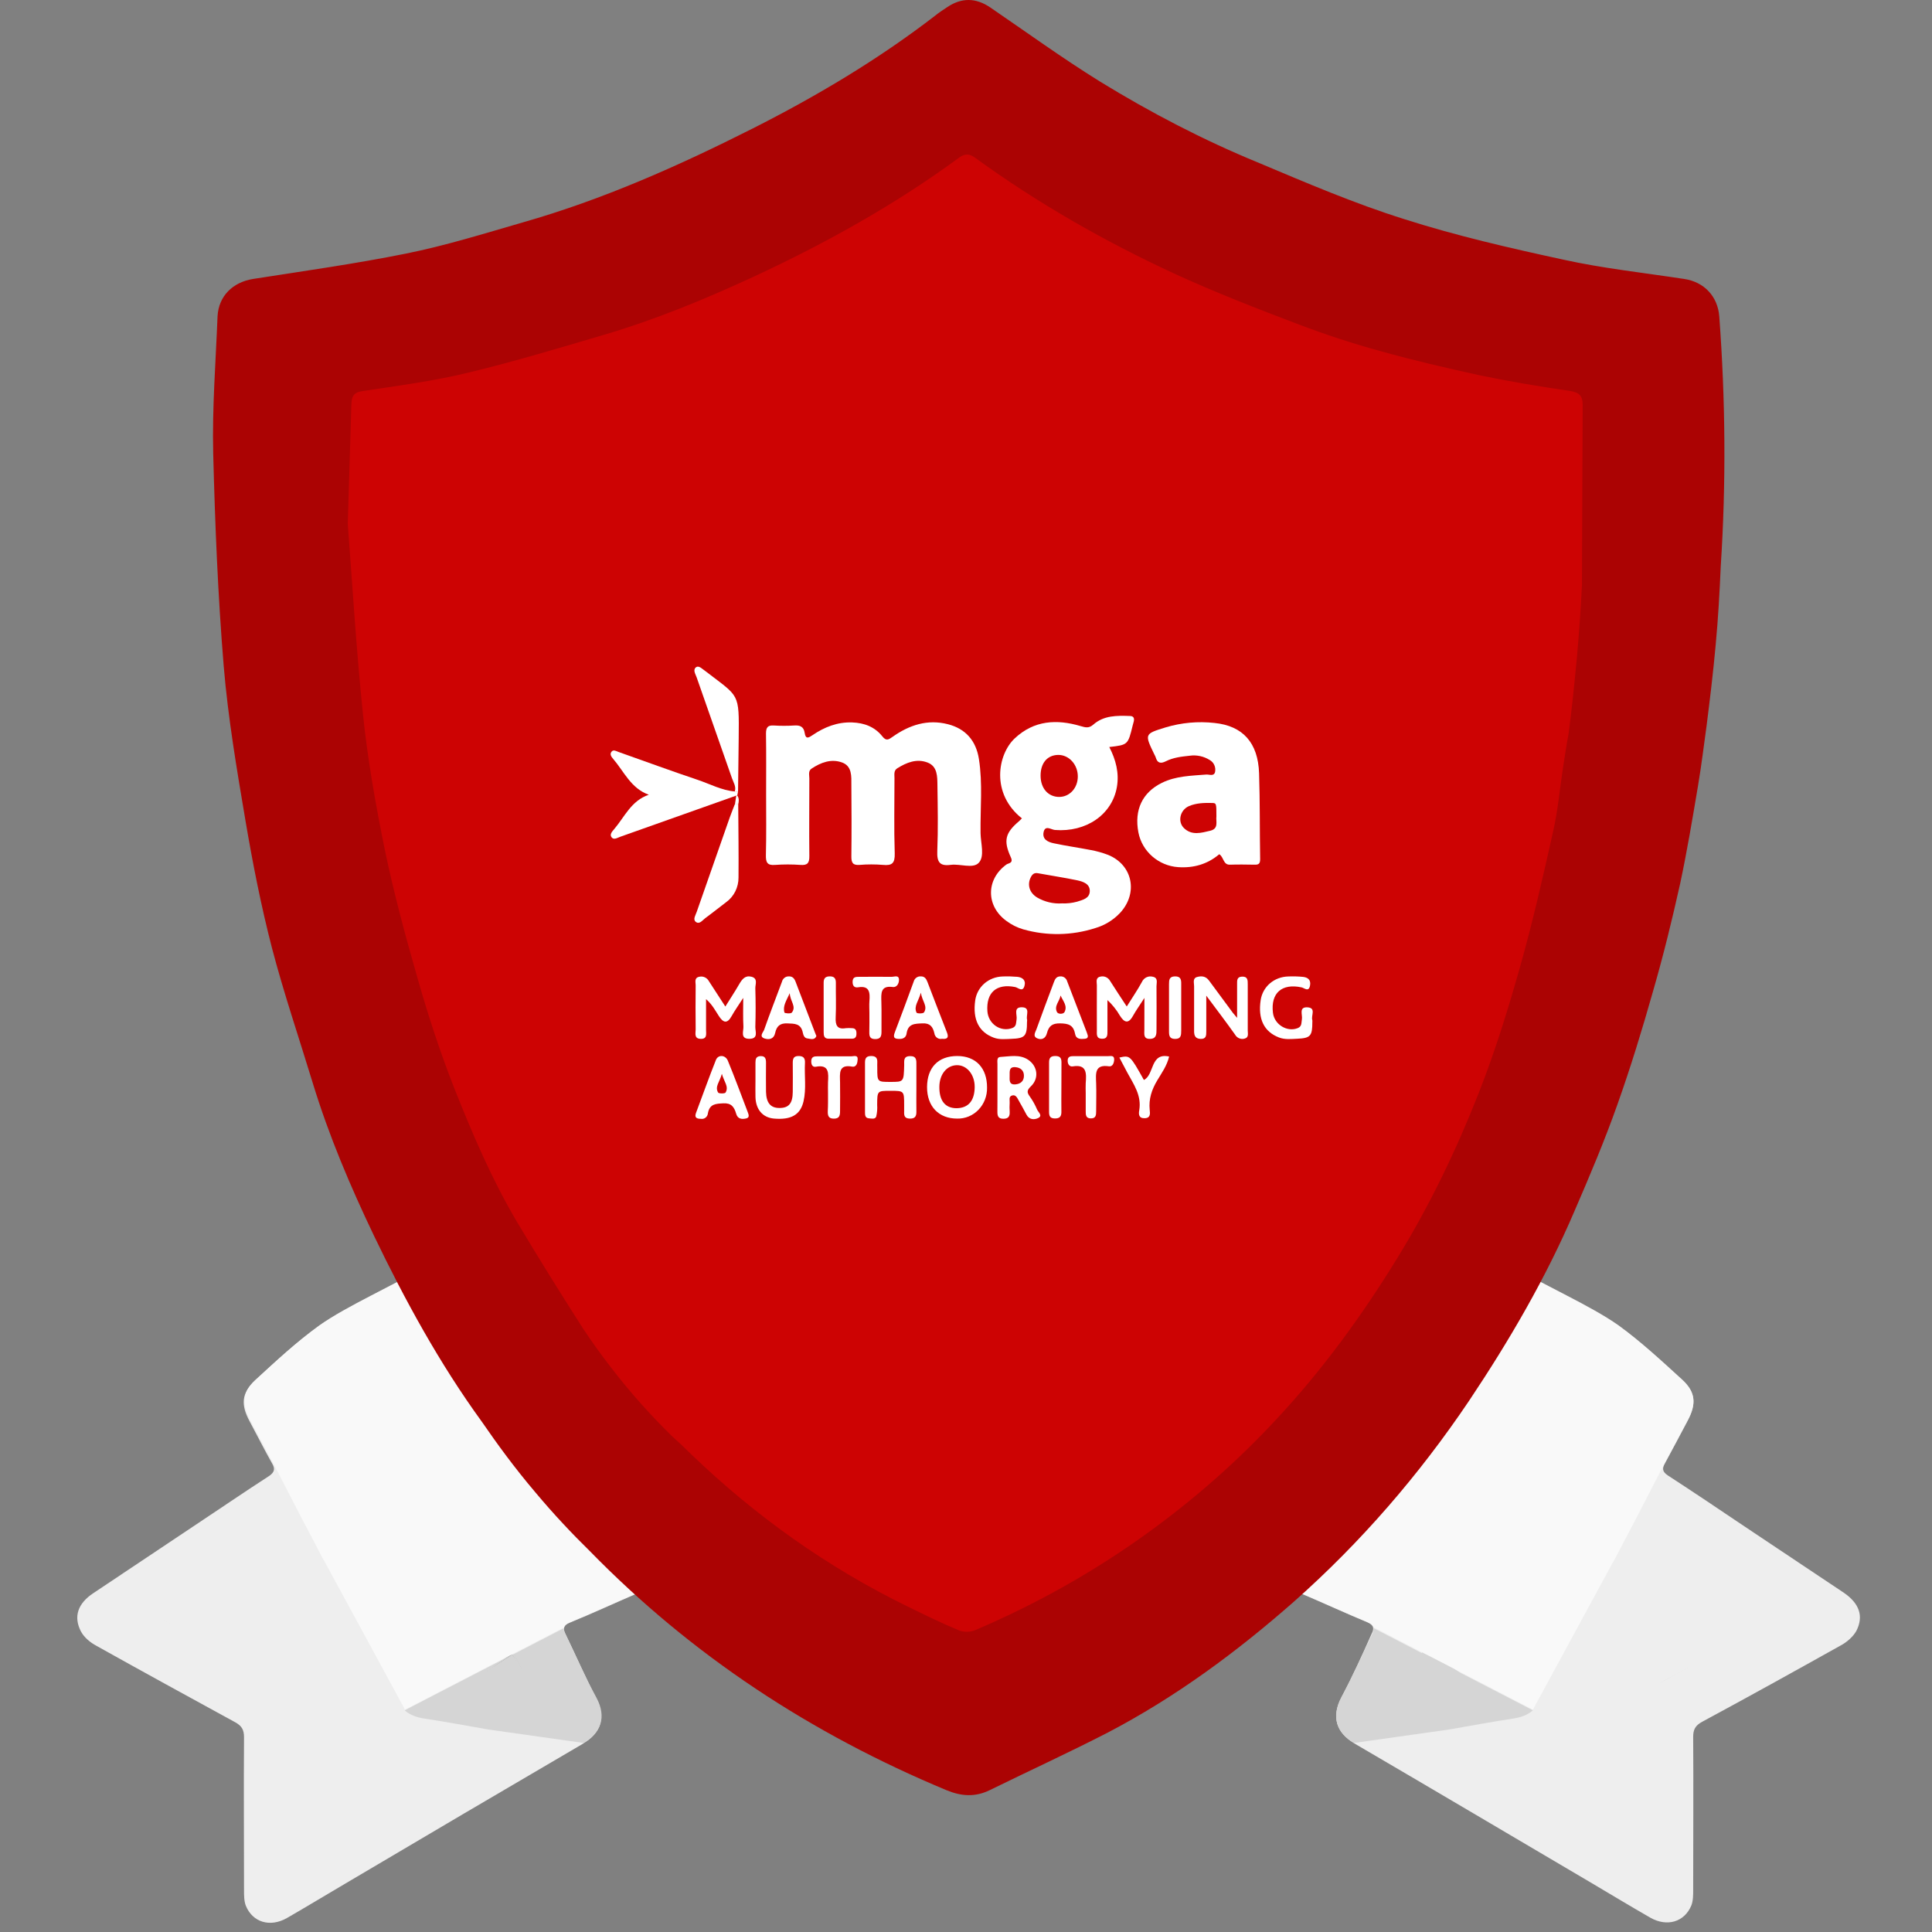 <?xml version="1.0" encoding="UTF-8"?> <svg xmlns="http://www.w3.org/2000/svg" width="209" height="209" viewBox="0 0 209 209" fill="none"><rect x="0" y="0" width="209" height="209" fill="#808080" stroke="none"/><path d="M145.12 183.609C143.983 185.766 144.61 187.453 146.454 188.551L146.493 188.59C155.082 193.611 163.633 198.67 172.222 203.73C174.34 204.985 176.419 206.24 178.537 207.456C180.341 208.475 182.224 207.926 182.969 206.122C183.165 205.612 183.165 204.985 183.165 204.436C183.165 198.905 183.204 193.414 183.165 187.884C183.165 187.1 183.4 186.668 184.106 186.276C189.127 183.57 194.147 180.785 199.128 178C199.795 177.647 200.462 177.059 200.815 176.432C201.638 174.823 201.128 173.451 199.481 172.313C195.912 169.921 192.304 167.528 188.734 165.136C185.989 163.292 183.204 161.41 180.419 159.606C179.831 159.213 179.792 158.86 180.106 158.311C180.929 156.782 181.753 155.252 182.577 153.683C183.518 151.918 183.44 150.663 181.988 149.33C179.753 147.29 177.517 145.211 175.085 143.446C172.026 141.289 167.045 139.132 163.829 137.171L140.767 172.392C143.081 173.372 145.63 174.549 147.905 175.49C148.258 175.647 148.454 175.804 148.532 176.039C148.572 176.235 148.532 176.471 148.376 176.745C147.356 179.059 146.297 181.373 145.12 183.609ZM154.22 178.981C154.376 179.02 154.573 179.138 154.886 179.334C155.004 179.412 155.122 179.491 155.279 179.608C155.788 179.961 156.338 180.314 156.847 180.707C156.887 180.746 156.926 180.746 156.965 180.785C156.926 180.903 156.847 180.981 156.808 181.099C155.514 181.295 154.22 181.491 152.69 181.726C153.004 181.02 153.161 180.55 153.396 180.118C153.788 179.295 153.867 178.902 154.22 178.981ZM176.262 153.095C175.36 154.703 174.575 156.311 173.713 157.958C170.34 164.391 166.967 170.784 163.633 177.216C163.24 177.922 162.927 177.883 162.378 177.451C162.26 177.334 162.103 177.255 161.985 177.138C158.181 174.157 153.984 171.764 149.591 169.725C148.219 169.097 146.807 168.509 145.395 167.881C145.199 167.803 145.042 167.646 144.846 167.489C145.003 167.254 145.081 167.097 145.199 166.979C145.512 166.587 145.826 166.234 146.14 165.842C151.827 158.939 156.691 151.487 160.966 143.642C161.789 142.152 161.789 142.152 163.28 142.936C167.79 145.368 172.105 148.153 175.948 151.565C176.458 152.075 176.615 152.428 176.262 153.095ZM156.769 187.1C159.044 186.708 161.319 186.276 163.633 185.923C164.535 185.805 165.28 185.531 165.868 185.021C166.3 184.707 166.614 184.276 166.927 183.688C169.437 178.785 172.026 173.921 174.575 169.058L174.889 168.509C175.085 168.117 175.281 167.764 175.478 167.371L177.046 164.391C182.263 167.881 187.362 171.294 192.539 174.745C192.186 175.02 191.99 175.216 191.715 175.333C187.558 177.647 183.4 179.961 179.204 182.236C177.831 182.982 177.282 184.08 177.282 185.57C177.321 189.924 177.282 194.238 177.282 198.592C177.282 198.945 177.243 199.258 177.164 199.768C170.104 195.611 163.201 191.532 156.102 187.335C156.494 187.178 156.612 187.1 156.769 187.1Z" fill="#EEEEEE"></path><path d="M154.198 187.397C162.148 192.001 169.879 196.477 177.785 201.038C177.829 200.522 177.917 200.134 177.917 199.747C177.917 194.97 177.917 190.237 177.917 185.461C177.917 183.825 178.532 182.62 180.069 181.803C184.769 179.307 189.425 176.768 194.081 174.229C194.344 174.1 194.608 173.885 195.003 173.584C189.161 169.754 183.495 166.053 177.653 162.224C176.643 164.074 175.765 165.709 174.886 167.387C172.031 172.723 169.176 178.059 166.321 183.438C166.014 184.041 165.618 184.514 165.135 184.901C164.432 185.461 163.598 185.719 162.632 185.891C160.084 186.278 157.492 186.752 154.945 187.182C154.725 187.139 154.594 187.225 154.198 187.397Z" fill="#EEEEEE"></path><path d="M154.219 178.982L156.847 180.669C156.337 180.316 155.788 179.924 155.278 179.571C155.121 179.453 155.003 179.375 154.886 179.296C154.572 179.139 154.376 179.022 154.219 178.982Z" fill="#812827"></path><path d="M146.454 188.552L156.73 187.101C159.005 186.709 161.279 186.278 163.593 185.925C164.496 185.807 165.241 185.532 165.829 185.022L154.847 179.335C154.965 179.414 155.082 179.492 155.239 179.61C155.749 179.963 156.298 180.316 156.808 180.708C156.847 180.747 156.887 180.747 156.926 180.786C156.887 180.904 156.808 180.983 156.769 181.1C155.475 181.296 154.18 181.492 152.651 181.728C152.964 181.022 153.121 180.551 153.357 180.12C153.749 179.335 153.827 178.943 154.18 179.022L148.572 176.119C148.611 176.315 148.572 176.551 148.415 176.825C147.317 179.1 146.297 181.414 145.081 183.65C143.983 185.768 144.61 187.454 146.454 188.552Z" fill="#D5D5D5"></path><path d="M152.69 181.688L154.22 178.982C153.867 178.903 153.789 179.295 153.397 180.08C153.161 180.551 153.004 180.982 152.69 181.688Z" fill="#812827"></path><path d="M152.208 182.128L158.179 181.148L157.483 180.628L154.149 178.147L152.208 182.128Z" fill="#D5D5D5"></path><path d="M140.844 172.393C143.158 173.374 145.707 174.55 147.982 175.492C148.335 175.648 148.531 175.805 148.61 176.041L154.218 178.943L154.846 179.257L165.828 184.944L174.496 168.981L174.81 168.432L175.398 167.294L176.967 164.313L180.104 158.234C180.928 156.704 181.752 155.175 182.575 153.606C183.517 151.841 183.438 150.586 181.987 149.252C179.752 147.213 177.516 145.134 175.084 143.369C172.025 141.212 167.044 139.055 163.828 137.094L140.844 172.393Z" fill="#F9F9F9"></path><path d="M61.187 176.786C61.03 176.512 60.991 176.276 61.03 176.08C61.069 175.845 61.265 175.688 61.658 175.531C63.972 174.59 66.521 173.413 68.796 172.433L45.734 137.212C42.518 139.173 37.536 141.33 34.477 143.487C32.006 145.213 29.81 147.292 27.574 149.371C26.123 150.704 26.044 151.959 26.986 153.724C27.809 155.254 28.594 156.823 29.457 158.352C29.771 158.901 29.692 159.254 29.143 159.647C26.358 161.451 23.613 163.333 20.828 165.177C17.259 167.569 13.651 169.962 10.081 172.354C8.434 173.453 7.924 174.865 8.748 176.473C9.101 177.139 9.768 177.688 10.434 178.041C15.415 180.826 20.436 183.572 25.456 186.317C26.162 186.709 26.398 187.141 26.398 187.925C26.358 193.455 26.398 198.946 26.398 204.477C26.398 205.026 26.398 205.653 26.594 206.163C27.339 207.967 29.221 208.517 31.026 207.497C33.144 206.281 35.262 204.987 37.34 203.771C45.891 198.711 54.48 193.652 63.07 188.631L63.109 188.592C64.952 187.494 65.619 185.847 64.442 183.65C63.305 181.375 62.285 179.061 61.187 176.786ZM56.245 180.12C56.48 180.552 56.637 180.983 56.951 181.728C55.421 181.493 54.127 181.297 52.833 181.101C52.794 180.983 52.715 180.865 52.676 180.787C52.715 180.748 52.754 180.748 52.794 180.709C53.303 180.356 53.853 179.963 54.362 179.61C54.519 179.493 54.637 179.414 54.755 179.336C55.029 179.14 55.225 179.022 55.382 179.022C55.774 178.904 55.814 179.297 56.245 180.12ZM33.654 151.606C37.497 148.194 41.812 145.409 46.322 142.977C47.812 142.154 47.812 142.154 48.636 143.683C52.911 151.528 57.775 158.98 63.462 165.883C63.776 166.275 64.089 166.628 64.403 167.02C64.521 167.138 64.599 167.295 64.756 167.53C64.56 167.687 64.403 167.805 64.207 167.922C62.834 168.55 61.422 169.138 60.01 169.766C55.617 171.805 51.421 174.159 47.616 177.179C47.499 177.296 47.342 177.375 47.224 177.492C46.714 177.924 46.361 177.963 45.969 177.257C42.635 170.825 39.262 164.392 35.889 157.999C35.026 156.391 34.242 154.744 33.34 153.136C33.026 152.43 33.144 152.077 33.654 151.606ZM53.46 187.337C46.361 191.534 39.458 195.613 32.398 199.77C32.359 199.299 32.281 198.946 32.281 198.593C32.281 194.24 32.281 189.926 32.281 185.572C32.281 184.082 31.732 182.983 30.359 182.238C26.241 179.963 22.083 177.649 17.926 175.335C17.69 175.218 17.455 175.021 17.102 174.747C22.319 171.256 27.378 167.883 32.594 164.392L34.163 167.373C34.359 167.765 34.556 168.118 34.752 168.511L35.066 169.06C37.615 173.923 40.164 178.787 42.714 183.689C42.988 184.238 43.341 184.67 43.773 185.023C44.4 185.533 45.145 185.768 46.008 185.925C48.283 186.278 50.597 186.709 52.872 187.102C52.99 187.102 53.107 187.18 53.46 187.337Z" fill="#EEEEEE"></path><path d="M55.671 187.343C47.704 192.302 39.956 198.116 32.033 203.028C31.989 202.472 31.901 202.055 31.901 201.638C31.901 196.494 31.901 191.397 31.901 186.253C31.901 184.492 31.285 183.194 29.744 182.314C25.122 179.626 20.456 176.892 15.791 174.158C15.527 174.019 15.262 173.787 14.866 173.463C20.721 169.338 26.399 165.353 32.253 161.229C33.266 163.221 34.146 164.982 35.026 166.789C37.888 172.536 40.749 178.282 43.61 184.075C43.918 184.724 44.314 184.238 44.798 184.655C45.503 185.258 46.339 185.536 47.307 185.721C49.861 186.138 52.458 186.648 55.011 187.111C55.143 187.065 55.275 187.158 55.671 187.343Z" fill="#EEEEEE"></path><path d="M55.422 178.982L52.793 180.669C53.303 180.316 53.852 179.924 54.362 179.571C54.519 179.453 54.637 179.375 54.755 179.296C55.068 179.139 55.264 179.022 55.422 178.982Z" fill="#D4D4D4"></path><path d="M63.148 188.552L52.872 187.101C50.597 186.709 48.322 186.278 46.008 185.925C45.106 185.807 44.361 185.532 43.773 185.022L54.755 179.335C54.637 179.414 54.519 179.492 54.362 179.61C53.852 179.963 53.303 180.316 52.793 180.708C52.754 180.747 52.715 180.747 52.676 180.786C52.715 180.904 52.793 180.983 52.833 181.1C54.127 181.296 55.421 181.492 56.951 181.728C56.637 181.022 56.48 180.551 56.245 180.12C55.853 179.335 55.774 178.943 55.421 179.022L61.03 176.119C60.991 176.315 61.03 176.551 61.187 176.825C62.285 179.1 63.305 181.414 64.521 183.65C65.658 185.768 64.991 187.454 63.148 188.552Z" fill="#D5D5D5"></path><path d="M56.951 181.688L55.421 178.982C55.774 178.903 55.852 179.295 56.245 180.08C56.441 180.551 56.637 180.982 56.951 181.688Z" fill="#D4D4D4"></path><path d="M57.946 182.684L51.249 182.017L52.793 180.669L55.421 178.982L57.946 182.684Z" fill="#D5D5D5"></path><path d="M68.796 172.393C66.481 173.374 63.932 174.55 61.657 175.492C61.304 175.648 61.108 175.805 61.03 176.041L55.421 178.943L54.794 179.257L43.812 184.944L35.144 168.981L34.83 168.432L34.242 167.294L32.673 164.313L29.535 158.234C28.711 156.704 27.888 155.175 27.064 153.606C26.123 151.841 26.201 150.586 27.652 149.252C29.888 147.213 32.123 145.134 34.555 143.369C37.614 141.212 42.596 139.055 45.812 137.094L68.796 172.393Z" fill="#F9F9F9"></path><path d="M185.99 34.255C185.833 32.059 184.342 30.49 182.185 30.176C177.832 29.509 173.439 29.039 169.164 28.097C163.359 26.842 157.554 25.509 151.906 23.704C146.533 22.018 141.316 19.782 136.1 17.586C130.177 15.154 124.451 12.173 118.96 8.8C114.92 6.29 111.077 3.505 107.115 0.799C105.546 -0.26 104.017 -0.26 102.487 0.76C102.016 1.074 101.585 1.348 101.154 1.701C94.996 6.447 88.328 10.409 81.425 13.899C73.424 17.939 65.227 21.587 56.559 24.058C52.362 25.273 48.205 26.568 43.929 27.431C38.478 28.529 32.908 29.313 27.378 30.176C25.182 30.529 23.652 32.02 23.534 34.216C23.338 39.158 22.946 44.1 23.064 49.042C23.26 56.729 23.573 64.416 24.201 72.065C24.672 77.673 25.613 83.204 26.554 88.773C27.339 93.401 28.241 97.99 29.418 102.54C30.712 107.482 32.359 112.306 33.849 117.208C35.575 122.856 37.889 128.308 40.439 133.642C43.812 140.663 47.538 147.487 52.127 153.802C53.774 156.195 55.657 158.783 57.892 161.411C59.893 163.804 61.893 165.922 63.776 167.765C74.836 179.1 87.779 187.572 102.369 193.651C103.977 194.318 105.468 194.436 107.076 193.651C111.312 191.572 115.587 189.611 119.784 187.454C127.157 183.61 133.786 178.708 139.983 173.256C147.2 166.863 153.514 159.568 158.927 151.527C163.28 145.017 167.242 138.231 170.34 130.975C171.988 127.171 173.596 123.366 174.968 119.483C176.42 115.404 177.675 111.286 178.851 107.129C179.949 103.324 180.891 99.48 181.754 95.597C182.499 92.107 183.087 88.577 183.675 85.086C184.068 82.772 184.342 80.458 184.617 78.497C184.97 75.712 185.323 72.81 185.597 69.79C185.872 66.848 186.029 64.024 186.146 61.279C186.735 52.218 186.656 43.237 185.99 34.255ZM178.381 60.612C178.224 63.436 178.028 66.338 177.753 69.319C177.479 72.457 177.126 75.516 176.733 78.418C176.498 79.713 176.302 81.085 176.106 82.38C175.714 84.89 175.478 87.479 174.929 89.989C173.713 95.48 172.458 100.932 170.929 106.344C169.517 111.404 167.948 116.424 166.026 121.327C163.359 128.151 160.143 134.78 156.338 141.094C152.102 148.037 147.317 154.547 141.748 160.509C137.12 165.49 132.021 169.961 126.53 173.923C120.058 178.59 113.155 182.512 105.782 185.611C105.233 185.846 104.409 185.885 103.821 185.65C101.742 184.787 99.702 183.767 97.663 182.787C88.093 178.08 79.464 171.962 71.777 164.588C71.031 163.843 70.247 163.137 69.463 162.431C67.109 160.117 64.678 157.41 62.207 154.273C60.952 152.665 59.814 151.057 58.794 149.527C56.127 145.291 53.46 141.055 50.911 136.78C47.891 131.72 45.616 126.308 43.459 120.856C41.772 116.581 40.36 112.188 39.066 107.756C37.575 102.618 36.203 97.48 35.105 92.264C34.006 86.93 33.065 81.556 32.516 76.144C31.653 68.142 31.222 60.102 30.673 53.317C30.829 47.708 30.986 43.315 31.104 38.962C31.143 38.138 31.339 37.628 32.359 37.432C36.673 36.765 41.027 36.216 45.263 35.196C50.636 33.902 55.97 32.294 61.265 30.725C67.462 28.882 73.424 26.45 79.268 23.744C87.858 19.743 96.172 15.154 103.821 9.506C104.527 8.996 105.076 9.036 105.742 9.546C113.195 14.958 121.156 19.508 129.511 23.352C134.413 25.587 139.434 27.548 144.493 29.47C147.709 30.686 151.004 31.745 154.338 32.686C158.221 33.785 162.143 34.687 166.104 35.549C169.673 36.295 173.282 36.883 176.851 37.393C177.988 37.55 178.42 37.942 178.42 39.079C178.42 46.257 178.381 53.434 178.381 60.612Z" fill="#AB0303"></path><path d="M72.105 24.558L27.692 35.531V56.431L34.485 107.113L54.862 149.958L80.465 177.651L105.545 190.191L124.877 179.741L158.317 147.868L173.992 107.113L181.83 71.061V33.963L151.525 29.783L119.13 13.063L103.455 5.748L72.105 24.558Z" fill="#AB0303"></path><path d="M171.209 43.807C171.17 50.318 171.17 56.789 171.131 63.3C171.013 65.85 170.817 68.478 170.582 71.184C170.307 74.047 170.033 76.793 169.68 79.42C169.444 80.597 169.288 81.813 169.091 82.989C168.738 85.264 168.542 87.618 168.032 89.853C166.934 94.795 165.797 99.776 164.424 104.64C163.13 109.229 161.718 113.778 159.992 118.171C157.56 124.368 154.697 130.33 151.206 136.017C147.363 142.292 143.048 148.215 138.028 153.588C133.831 158.099 129.242 162.138 124.261 165.747C118.417 169.983 112.142 173.513 105.513 176.337C105.004 176.572 104.258 176.572 103.748 176.376C101.866 175.591 100.022 174.689 98.179 173.787C89.511 169.551 81.745 164.021 74.764 157.314C74.097 156.647 73.391 155.981 72.685 155.353C70.567 153.274 68.332 150.843 66.135 147.979C64.998 146.528 63.978 145.077 63.037 143.665C60.605 139.861 58.212 136.017 55.898 132.134C53.192 127.545 51.113 122.682 49.152 117.74C47.623 113.857 46.328 109.895 45.191 105.895C43.857 101.267 42.602 96.599 41.622 91.893C40.641 87.069 39.778 82.205 39.268 77.302C38.523 70.086 38.092 62.79 37.621 56.672C37.778 51.573 37.896 47.651 38.013 43.69C38.053 42.944 38.209 42.474 39.151 42.317C43.034 41.728 46.995 41.219 50.8 40.277C55.663 39.101 60.487 37.649 65.272 36.237C70.881 34.59 76.293 32.355 81.549 29.923C89.315 26.314 96.806 22.157 103.748 17.058C104.376 16.587 104.886 16.627 105.474 17.058C112.22 21.961 119.437 26.079 126.968 29.57C131.4 31.609 135.949 33.374 140.499 35.1C143.401 36.198 146.382 37.179 149.402 38.002C152.893 38.983 156.462 39.807 160.031 40.591C163.247 41.258 166.503 41.807 169.758 42.278C170.817 42.434 171.209 42.787 171.209 43.807Z" fill="#CD0303"></path><g clip-path="url(#clip0_474:214)"><path d="M82.877 85.978C82.877 83.769 82.897 81.555 82.864 79.348C82.864 78.687 83.061 78.445 83.694 78.482C84.439 78.529 85.186 78.529 85.931 78.482C86.541 78.44 86.947 78.606 87.049 79.283C87.152 80.019 87.497 79.797 87.888 79.534C89.192 78.645 90.595 78.094 92.188 78.152C93.477 78.198 94.624 78.617 95.45 79.658C95.861 80.182 96.121 80.019 96.537 79.723C98.36 78.429 100.34 77.775 102.555 78.347C104.456 78.838 105.584 80.119 105.897 82.107C106.315 84.763 106.04 87.446 106.074 90.116C106.087 91.222 106.555 92.656 105.863 93.354C105.23 93.994 103.868 93.424 102.841 93.559C101.667 93.713 101.342 93.273 101.394 92.06C101.49 89.7 101.443 87.33 101.409 84.965C101.396 84.004 101.423 82.907 100.344 82.491C99.174 82.039 98.076 82.479 97.058 83.117C96.667 83.364 96.763 83.792 96.763 84.171C96.763 86.885 96.702 89.602 96.79 92.318C96.823 93.398 96.483 93.654 95.537 93.564C94.682 93.493 93.823 93.493 92.969 93.564C92.26 93.612 92.09 93.331 92.099 92.633C92.13 90.072 92.119 87.512 92.099 84.951C92.099 83.985 92.192 82.877 91.081 82.479C89.913 82.062 88.803 82.479 87.794 83.147C87.405 83.406 87.555 83.845 87.553 84.22C87.553 87.013 87.521 89.807 87.553 92.6C87.564 93.366 87.347 93.615 86.615 93.566C85.686 93.498 84.753 93.498 83.823 93.566C82.996 93.631 82.837 93.28 82.853 92.502C82.909 90.319 82.877 88.147 82.877 85.978Z" fill="white"></path><path d="M110.548 88.53C107.159 85.839 107.924 81.615 109.769 79.878C111.857 77.913 114.324 77.783 116.888 78.544C117.427 78.703 117.796 78.805 118.275 78.384C119.411 77.385 120.814 77.408 122.203 77.453C122.599 77.453 122.738 77.648 122.651 78.037C122.613 78.186 122.566 78.335 122.53 78.484C122.018 80.579 122.018 80.579 120 80.811C120.711 82.189 121.091 83.628 120.819 85.162C120.286 88.146 117.476 90.05 114.118 89.785C113.72 89.755 113.063 89.217 112.895 90.018C112.727 90.818 113.396 91.098 113.986 91.223C115.297 91.503 116.626 91.689 117.939 91.943C118.598 92.061 119.245 92.24 119.872 92.48C122.539 93.563 123.152 96.619 121.159 98.765C120.422 99.539 119.505 100.101 118.496 100.395C115.958 101.213 113.248 101.261 110.684 100.532C110.039 100.343 109.43 100.039 108.884 99.633C106.647 98.02 106.647 95.134 108.87 93.523C109.094 93.358 109.653 93.404 109.347 92.734C108.523 90.933 108.749 90.099 110.228 88.844C110.331 88.737 110.436 88.633 110.548 88.53ZM114.879 97.725C115.436 97.75 115.993 97.687 116.532 97.538C117.141 97.341 117.875 97.189 117.89 96.398C117.906 95.606 117.159 95.369 116.548 95.234C115.134 94.936 113.702 94.727 112.282 94.464C111.877 94.389 111.667 94.573 111.494 94.929C111.107 95.721 111.365 96.589 112.203 97.094C113.018 97.566 113.946 97.786 114.877 97.727L114.879 97.725ZM112.568 83.914C112.568 85.276 113.389 86.21 114.581 86.21C115.7 86.21 116.584 85.262 116.595 84.021C116.611 82.72 115.642 81.647 114.463 81.666C113.284 81.684 112.564 82.56 112.568 83.914Z" fill="white"></path><path d="M131.897 92.409C130.615 93.493 129.118 93.921 127.445 93.805C125.342 93.659 123.552 92.124 123.15 90.053C122.684 87.616 123.575 85.73 125.687 84.687C127.208 83.938 128.854 83.922 130.483 83.789C130.819 83.761 131.329 84.022 131.445 83.503C131.546 82.987 131.31 82.463 130.863 82.215C130.22 81.813 129.465 81.649 128.72 81.75C127.825 81.845 126.93 81.941 126.118 82.353C125.586 82.62 125.21 82.585 125.024 81.934C124.985 81.825 124.936 81.719 124.879 81.62C123.801 79.392 123.803 79.397 126.083 78.691C127.802 78.174 129.602 78.01 131.382 78.209C134.443 78.519 136.094 80.337 136.205 83.649C136.308 86.745 136.266 89.846 136.32 92.944C136.32 93.43 136.158 93.544 135.751 93.54C134.857 93.528 133.962 93.507 133.067 93.54C132.306 93.577 132.4 92.72 131.897 92.409ZM131.588 88.319C131.588 86.922 131.588 86.876 131.129 86.864C130.279 86.843 129.411 86.864 128.613 87.206C127.658 87.625 127.358 88.884 128.08 89.583C128.926 90.404 129.939 90.102 130.924 89.867C131.861 89.641 131.517 88.866 131.588 88.319Z" fill="white"></path><path d="M79.842 85.627C79.812 85.773 79.783 85.92 79.754 86.067H79.649C75.466 87.549 71.282 89.033 67.097 90.52C66.79 90.627 66.41 90.897 66.162 90.58C65.913 90.263 66.238 89.931 66.453 89.679C67.571 88.366 68.282 86.616 70.186 85.974C68.253 85.284 67.515 83.478 66.347 82.114C66.157 81.893 65.911 81.597 66.168 81.302C66.37 81.069 66.654 81.253 66.898 81.341C69.748 82.347 72.589 83.394 75.455 84.356C76.797 84.803 78.056 85.499 79.481 85.617L79.842 85.627Z" fill="white"></path><path d="M79.841 85.627H79.486C79.66 85.087 79.343 84.643 79.184 84.187C77.915 80.541 76.638 76.915 75.365 73.284C75.242 72.934 74.944 72.49 75.262 72.21C75.58 71.931 75.933 72.35 76.233 72.543C76.296 72.583 76.354 72.632 76.414 72.678C79.971 75.427 79.964 74.899 79.911 79.82C79.888 81.755 79.865 83.691 79.841 85.627Z" fill="white"></path><path d="M79.86 87.021C79.875 89.653 79.915 92.286 79.891 94.919C79.9 95.989 79.397 96.995 78.549 97.6C77.795 98.168 77.061 98.764 76.3 99.318C75.987 99.551 75.656 100.054 75.253 99.712C74.936 99.444 75.253 98.992 75.37 98.641C76.563 95.227 77.756 91.818 78.949 88.415C79.115 87.95 79.307 87.484 79.486 87.019L79.86 87.021Z" fill="white"></path><path d="M80.401 107.952C79.873 108.774 79.477 109.325 79.148 109.917C78.65 110.817 78.216 110.615 77.755 109.898C77.368 109.304 77.041 108.657 76.379 108.085C76.379 109.276 76.379 110.34 76.379 111.406C76.379 111.839 76.526 112.407 75.793 112.382C75.059 112.356 75.256 111.769 75.256 111.353C75.238 109.767 75.238 108.181 75.256 106.595C75.256 106.25 75.081 105.775 75.647 105.664C76.06 105.566 76.486 105.763 76.692 106.148C77.245 107.014 77.811 107.873 78.466 108.885C79.003 108.024 79.509 107.256 79.974 106.453C80.283 105.922 80.618 105.489 81.291 105.661C82.025 105.848 81.697 106.481 81.71 106.911C81.753 108.308 81.753 109.7 81.71 111.087C81.694 111.572 82.068 112.361 81.092 112.377C80.03 112.396 80.457 111.541 80.421 111.029C80.368 110.11 80.401 109.179 80.401 107.952Z" fill="white"></path><path d="M123.801 107.954C123.28 108.764 122.884 109.316 122.555 109.907C122.056 110.803 121.618 110.606 121.159 109.889C120.792 109.253 120.334 108.679 119.801 108.187C119.801 109.293 119.801 110.399 119.801 111.504C119.801 111.939 119.837 112.386 119.206 112.37C118.575 112.354 118.656 111.881 118.656 111.467C118.656 109.837 118.645 108.208 118.656 106.579C118.656 106.232 118.482 105.757 119.052 105.647C119.465 105.551 119.891 105.747 120.099 106.132C120.651 107 121.217 107.861 121.889 108.881C122.472 107.95 123.041 107.121 123.522 106.241C123.727 105.778 124.221 105.534 124.696 105.659C125.32 105.778 125.101 106.316 125.108 106.693C125.13 108.243 125.108 109.793 125.108 111.348C125.108 111.879 125.108 112.379 124.385 112.384C123.663 112.389 123.799 111.842 123.795 111.406C123.801 110.354 123.801 109.307 123.801 107.954Z" fill="white"></path><path d="M133.827 110.11C133.827 108.702 133.827 107.58 133.827 106.46C133.827 106.067 133.793 105.673 134.359 105.65C134.981 105.624 134.981 106.034 134.979 106.488C134.979 108.152 134.979 109.817 134.979 111.479C134.979 111.8 135.111 112.23 134.652 112.351C134.248 112.476 133.815 112.297 133.603 111.918C132.646 110.566 131.641 109.253 130.493 107.708C130.493 109.176 130.493 110.364 130.493 111.548C130.493 112.014 130.493 112.41 129.874 112.386C129.33 112.365 129.176 112.056 129.176 111.56C129.176 109.931 129.176 108.301 129.176 106.686C129.176 106.332 128.995 105.831 129.491 105.692C129.988 105.552 130.444 105.599 130.795 106.081C131.646 107.244 132.511 108.408 133.373 109.572C133.455 109.682 133.552 109.786 133.827 110.11Z" fill="white"></path><path d="M103.553 114.238C105.567 114.238 106.788 115.539 106.777 117.662C106.794 118.559 106.458 119.425 105.846 120.057C105.234 120.689 104.4 121.032 103.538 121.007C101.547 121.007 100.28 119.685 100.287 117.602C100.294 115.474 101.5 114.238 103.553 114.238ZM105.439 117.593C105.453 116.249 104.589 115.2 103.493 115.23C102.397 115.26 101.634 116.228 101.618 117.558C101.6 119.078 102.249 119.885 103.486 119.885C104.752 119.864 105.424 119.089 105.441 117.59L105.439 117.593Z" fill="white"></path><path d="M99.133 117.681C99.133 118.533 99.118 119.387 99.133 120.241C99.147 120.775 98.97 121.019 98.424 121.007C97.878 120.996 97.787 120.726 97.809 120.269C97.809 120.037 97.809 119.804 97.809 119.571C97.809 118.002 97.809 118.002 96.321 118.002C94.896 118.002 94.901 118.002 94.89 119.522C94.92 119.944 94.886 120.368 94.789 120.779C94.677 121.112 94.272 121 93.986 120.977C93.57 120.944 93.574 120.602 93.574 120.279C93.574 118.496 93.574 116.713 93.574 114.925C93.574 114.429 93.769 114.238 94.245 114.238C94.722 114.238 94.934 114.436 94.903 114.937C94.892 115.13 94.903 115.323 94.903 115.519C94.899 117.039 94.899 117.039 96.335 117.039C97.771 117.039 97.764 117.039 97.814 115.228C97.827 114.783 97.693 114.276 98.418 114.25C99.178 114.224 99.138 114.715 99.133 115.242C99.129 116.054 99.133 116.866 99.133 117.681Z" fill="white"></path><path d="M107.902 117.657C107.902 116.807 107.902 115.958 107.902 115.097C107.902 114.808 107.81 114.359 108.21 114.34C109.233 114.289 110.302 114.014 111.248 114.659C112.257 115.357 112.418 116.668 111.517 117.52C111.069 117.953 111.081 118.176 111.407 118.623C111.716 119.057 111.977 119.525 112.186 120.02C112.311 120.311 112.839 120.697 112.3 120.951C111.902 121.142 111.34 121.156 111.038 120.571C110.774 120.062 110.49 119.564 110.208 119.065C110.04 118.77 109.888 118.381 109.472 118.511C109.094 118.63 109.248 119.028 109.224 119.314C109.204 119.624 109.204 119.936 109.224 120.246C109.255 120.765 109.09 121.028 108.535 121.025C107.937 121.025 107.89 120.665 107.897 120.192C107.908 119.359 107.899 118.507 107.902 117.657ZM109.222 116.375C109.222 116.84 109.132 117.364 109.846 117.306C110.403 117.257 110.767 116.952 110.767 116.375C110.767 115.797 110.394 115.488 109.837 115.443C109.119 115.392 109.237 115.937 109.222 116.375Z" fill="white"></path><path d="M141.967 110.555C141.967 112.063 141.772 112.305 140.343 112.368C139.672 112.398 139 112.482 138.356 112.231C136.745 111.612 136.068 110.243 136.376 108.192C136.6 106.728 137.833 105.664 139.385 105.632C139.908 105.612 140.431 105.626 140.951 105.676C141.439 105.727 141.821 105.964 141.723 106.577C141.591 107.389 141.097 106.863 140.786 106.809C138.663 106.358 137.448 107.431 137.705 109.563C137.857 110.839 139.244 111.679 140.39 111.218C140.855 111.032 140.768 110.634 140.837 110.261C140.924 109.78 140.468 108.918 141.439 108.972C142.41 109.025 141.804 109.875 141.962 110.345C141.974 110.414 141.975 110.485 141.967 110.555Z" fill="white"></path><path d="M111.1 110.532C111.1 112.085 110.89 112.329 109.386 112.381C108.76 112.402 108.127 112.483 107.507 112.253C105.897 111.659 105.208 110.297 105.494 108.235C105.697 106.764 106.93 105.674 108.476 105.633C108.998 105.612 109.521 105.625 110.042 105.67C110.594 105.723 111.004 106.017 110.825 106.657C110.626 107.369 110.138 106.841 109.825 106.778C107.812 106.37 106.664 107.357 106.816 109.408C106.866 110.058 107.204 110.646 107.731 110.999C108.257 111.353 108.911 111.431 109.501 111.212C109.975 111.04 109.901 110.649 109.97 110.281C110.06 109.797 109.59 108.947 110.548 108.964C111.505 108.98 110.966 109.832 111.109 110.307C111.116 110.382 111.113 110.458 111.1 110.532Z" fill="white"></path><path d="M81.725 116.918C81.725 116.261 81.725 115.603 81.725 114.946C81.725 114.555 81.794 114.273 82.262 114.248C82.792 114.227 82.868 114.539 82.866 114.981C82.866 116.024 82.846 117.076 82.866 118.112C82.895 119.32 83.367 119.865 84.329 119.86C85.333 119.86 85.751 119.355 85.76 118.114C85.769 117.07 85.769 116.026 85.76 114.983C85.76 114.541 85.839 114.248 86.362 114.239C86.886 114.229 87.112 114.441 87.08 114.986C87.004 116.371 87.241 117.767 86.924 119.141C86.586 120.598 85.582 121.173 83.702 121.003C82.496 120.887 81.752 120.009 81.725 118.657C81.709 118.079 81.725 117.502 81.725 116.918Z" fill="white"></path><path d="M101.901 112.375C101.715 112.417 101.521 112.376 101.364 112.263C101.208 112.149 101.104 111.973 101.078 111.777C100.917 111.078 100.617 110.666 99.79 110.706C98.962 110.745 98.224 110.72 98.069 111.821C98.013 112.191 97.747 112.386 97.342 112.389C96.832 112.389 96.552 112.317 96.799 111.677C97.499 109.852 98.174 108.013 98.846 106.176C98.94 105.832 99.252 105.603 99.595 105.624C100.016 105.61 100.192 105.871 100.322 106.209C101.027 108.034 101.718 109.863 102.436 111.681C102.687 112.31 102.405 112.424 101.901 112.375ZM99.617 107.384C99.365 108.315 98.825 108.848 99.15 109.544C99.204 109.656 99.863 109.665 99.957 109.519C100.391 108.841 99.752 108.325 99.617 107.384Z" fill="white"></path><path d="M88.317 112.081C88.104 112.574 87.663 112.372 87.312 112.33C87.017 112.295 86.9 111.974 86.851 111.727C86.65 110.703 85.956 110.74 85.167 110.708C84.377 110.675 84.012 111.008 83.851 111.76C83.71 112.409 83.2 112.5 82.71 112.342C82.073 112.135 82.567 111.662 82.659 111.411C83.27 109.665 83.945 107.945 84.587 106.213C84.669 105.864 84.971 105.619 85.317 105.624C85.728 105.608 85.923 105.833 86.059 106.187C86.759 108.017 87.457 109.846 88.155 111.676L88.317 112.081ZM85.435 107.44C85.057 108.271 84.661 108.836 84.86 109.534C84.885 109.623 85.554 109.686 85.663 109.534C86.18 108.864 85.471 108.326 85.435 107.44Z" fill="white"></path><path d="M117.67 112.001C117.721 112.255 117.582 112.35 117.372 112.371C116.911 112.415 116.41 112.446 116.298 111.838C116.117 110.856 115.535 110.721 114.683 110.707C113.831 110.693 113.455 110.991 113.254 111.773C113.113 112.318 112.708 112.539 112.218 112.332C111.692 112.11 111.994 111.682 112.119 111.347C112.738 109.64 113.367 107.943 114.005 106.256C114.126 105.933 114.265 105.63 114.701 105.625C115.045 105.597 115.36 105.828 115.45 106.175C116.153 108.007 116.857 109.839 117.562 111.67C117.605 111.778 117.634 111.892 117.67 112.001ZM114.73 107.69C114.632 108.316 113.994 108.826 114.348 109.492C114.471 109.725 115.019 109.725 115.151 109.492C115.515 108.817 114.987 108.284 114.73 107.69Z" fill="white"></path><path d="M75.817 121.031C75.301 121.031 75.12 120.854 75.296 120.386C76.012 118.478 76.694 116.555 77.448 114.663C77.688 114.064 78.473 114.104 78.739 114.749C79.5 116.597 80.189 118.473 80.9 120.335C80.996 120.591 81.106 120.896 80.728 120.989C80.263 121.101 79.804 121.064 79.638 120.484C79.426 119.744 79.108 119.306 78.236 119.355C77.43 119.402 76.762 119.413 76.58 120.433C76.563 120.621 76.47 120.793 76.325 120.906C76.18 121.02 75.996 121.065 75.817 121.031ZM78.09 116.169C77.853 117.053 77.31 117.537 77.681 118.184C77.757 118.319 78.424 118.319 78.495 118.184C78.86 117.54 78.345 117.053 78.09 116.169Z" fill="white"></path><path d="M89.573 118.236C89.573 117.85 89.555 117.461 89.573 117.072C89.627 116.097 89.712 115.129 88.269 115.396C87.902 115.464 87.759 115.187 87.759 114.814C87.759 114.319 88.061 114.267 88.43 114.27C89.656 114.27 90.891 114.27 92.11 114.27C92.358 114.27 92.806 114.09 92.781 114.589C92.765 114.938 92.683 115.475 92.17 115.382C90.701 115.119 90.855 116.113 90.875 117.068C90.897 118.11 90.875 119.163 90.875 120.201C90.875 120.692 90.792 121.013 90.204 121.013C89.616 121.013 89.533 120.68 89.549 120.194C89.584 119.551 89.573 118.895 89.573 118.236Z" fill="white"></path><path d="M94.05 109.593C94.05 109.169 94.02 108.741 94.05 108.32C94.13 107.372 94.072 106.595 92.824 106.805C92.414 106.874 92.22 106.632 92.233 106.185C92.249 105.671 92.582 105.673 92.927 105.671C94.115 105.671 95.302 105.655 96.488 105.671C96.761 105.671 97.246 105.438 97.251 105.999C97.251 106.381 97.027 106.832 96.58 106.772C95.237 106.588 95.318 107.47 95.345 108.401C95.378 109.481 95.345 110.564 95.358 111.644C95.358 112.177 95.191 112.417 94.649 112.405C94.108 112.393 94.034 112.105 94.041 111.66C94.058 110.983 94.05 110.287 94.05 109.593Z" fill="white"></path><path d="M126.473 114.296C126.236 115.297 125.663 116.079 125.182 116.887C124.59 117.88 124.256 118.881 124.373 120.055C124.413 120.455 124.485 120.948 123.834 120.967C123.183 120.986 123.162 120.539 123.241 120.11C123.511 118.502 122.641 117.303 121.952 116.035C121.664 115.502 121.384 114.961 121.091 114.405C122.243 114.149 122.243 114.149 123.744 116.828C124.889 116.281 124.406 113.835 126.473 114.296Z" fill="white"></path><path d="M117.451 118.225C117.451 117.876 117.429 117.527 117.451 117.178C117.534 116.107 117.577 115.106 116.049 115.36C115.713 115.416 115.507 115.139 115.498 114.773C115.485 114.261 115.832 114.252 116.185 114.252C117.416 114.252 118.646 114.252 119.874 114.252C120.138 114.252 120.545 114.129 120.53 114.624C120.516 114.976 120.369 115.413 119.964 115.351C118.398 115.118 118.543 116.149 118.579 117.189C118.615 118.23 118.579 119.205 118.579 120.216C118.579 120.637 118.548 120.991 118.004 120.986C117.46 120.981 117.451 120.616 117.451 120.202C117.451 119.543 117.451 118.893 117.451 118.225Z" fill="white"></path><path d="M89.101 108.977C89.101 108.086 89.101 107.194 89.101 106.303C89.101 105.805 89.309 105.625 89.772 105.623C90.235 105.621 90.429 105.833 90.423 106.321C90.407 107.562 90.465 108.803 90.403 110.046C90.36 110.921 90.568 111.384 91.496 111.226C91.72 111.206 91.944 111.206 92.168 111.226C92.568 111.226 92.66 111.484 92.649 111.84C92.649 112.159 92.517 112.362 92.19 112.364C91.333 112.364 90.476 112.364 89.622 112.364C89.15 112.364 89.101 112.029 89.103 111.652C89.101 110.761 89.101 109.87 89.101 108.977Z" fill="white"></path><path d="M127.781 108.945C127.781 109.792 127.781 110.642 127.781 111.489C127.781 111.997 127.761 112.402 127.096 112.388C126.501 112.374 126.459 112.02 126.461 111.552C126.468 109.856 126.468 108.16 126.461 106.464C126.461 105.998 126.495 105.64 127.092 105.624C127.763 105.607 127.79 106.008 127.781 106.517C127.781 107.327 127.781 108.135 127.781 108.945Z" fill="white"></path><path d="M114.819 117.695C114.819 118.545 114.803 119.394 114.819 120.244C114.834 120.788 114.629 121.005 114.098 120.993C113.568 120.982 113.483 120.702 113.485 120.253C113.485 118.477 113.485 116.701 113.485 114.925C113.485 114.431 113.676 114.238 114.157 114.238C114.637 114.238 114.828 114.42 114.828 114.918C114.819 115.84 114.819 116.766 114.819 117.695Z" fill="white"></path><path d="M79.86 87.02H79.504L79.649 86.057H79.754C79.983 86.359 79.929 86.69 79.86 87.02Z" fill="white"></path></g><defs><clipPath id="clip0_474:214"><rect width="76.285" height="49.115" fill="white" transform="translate(65.835 72.106)"></rect></clipPath></defs></svg> 